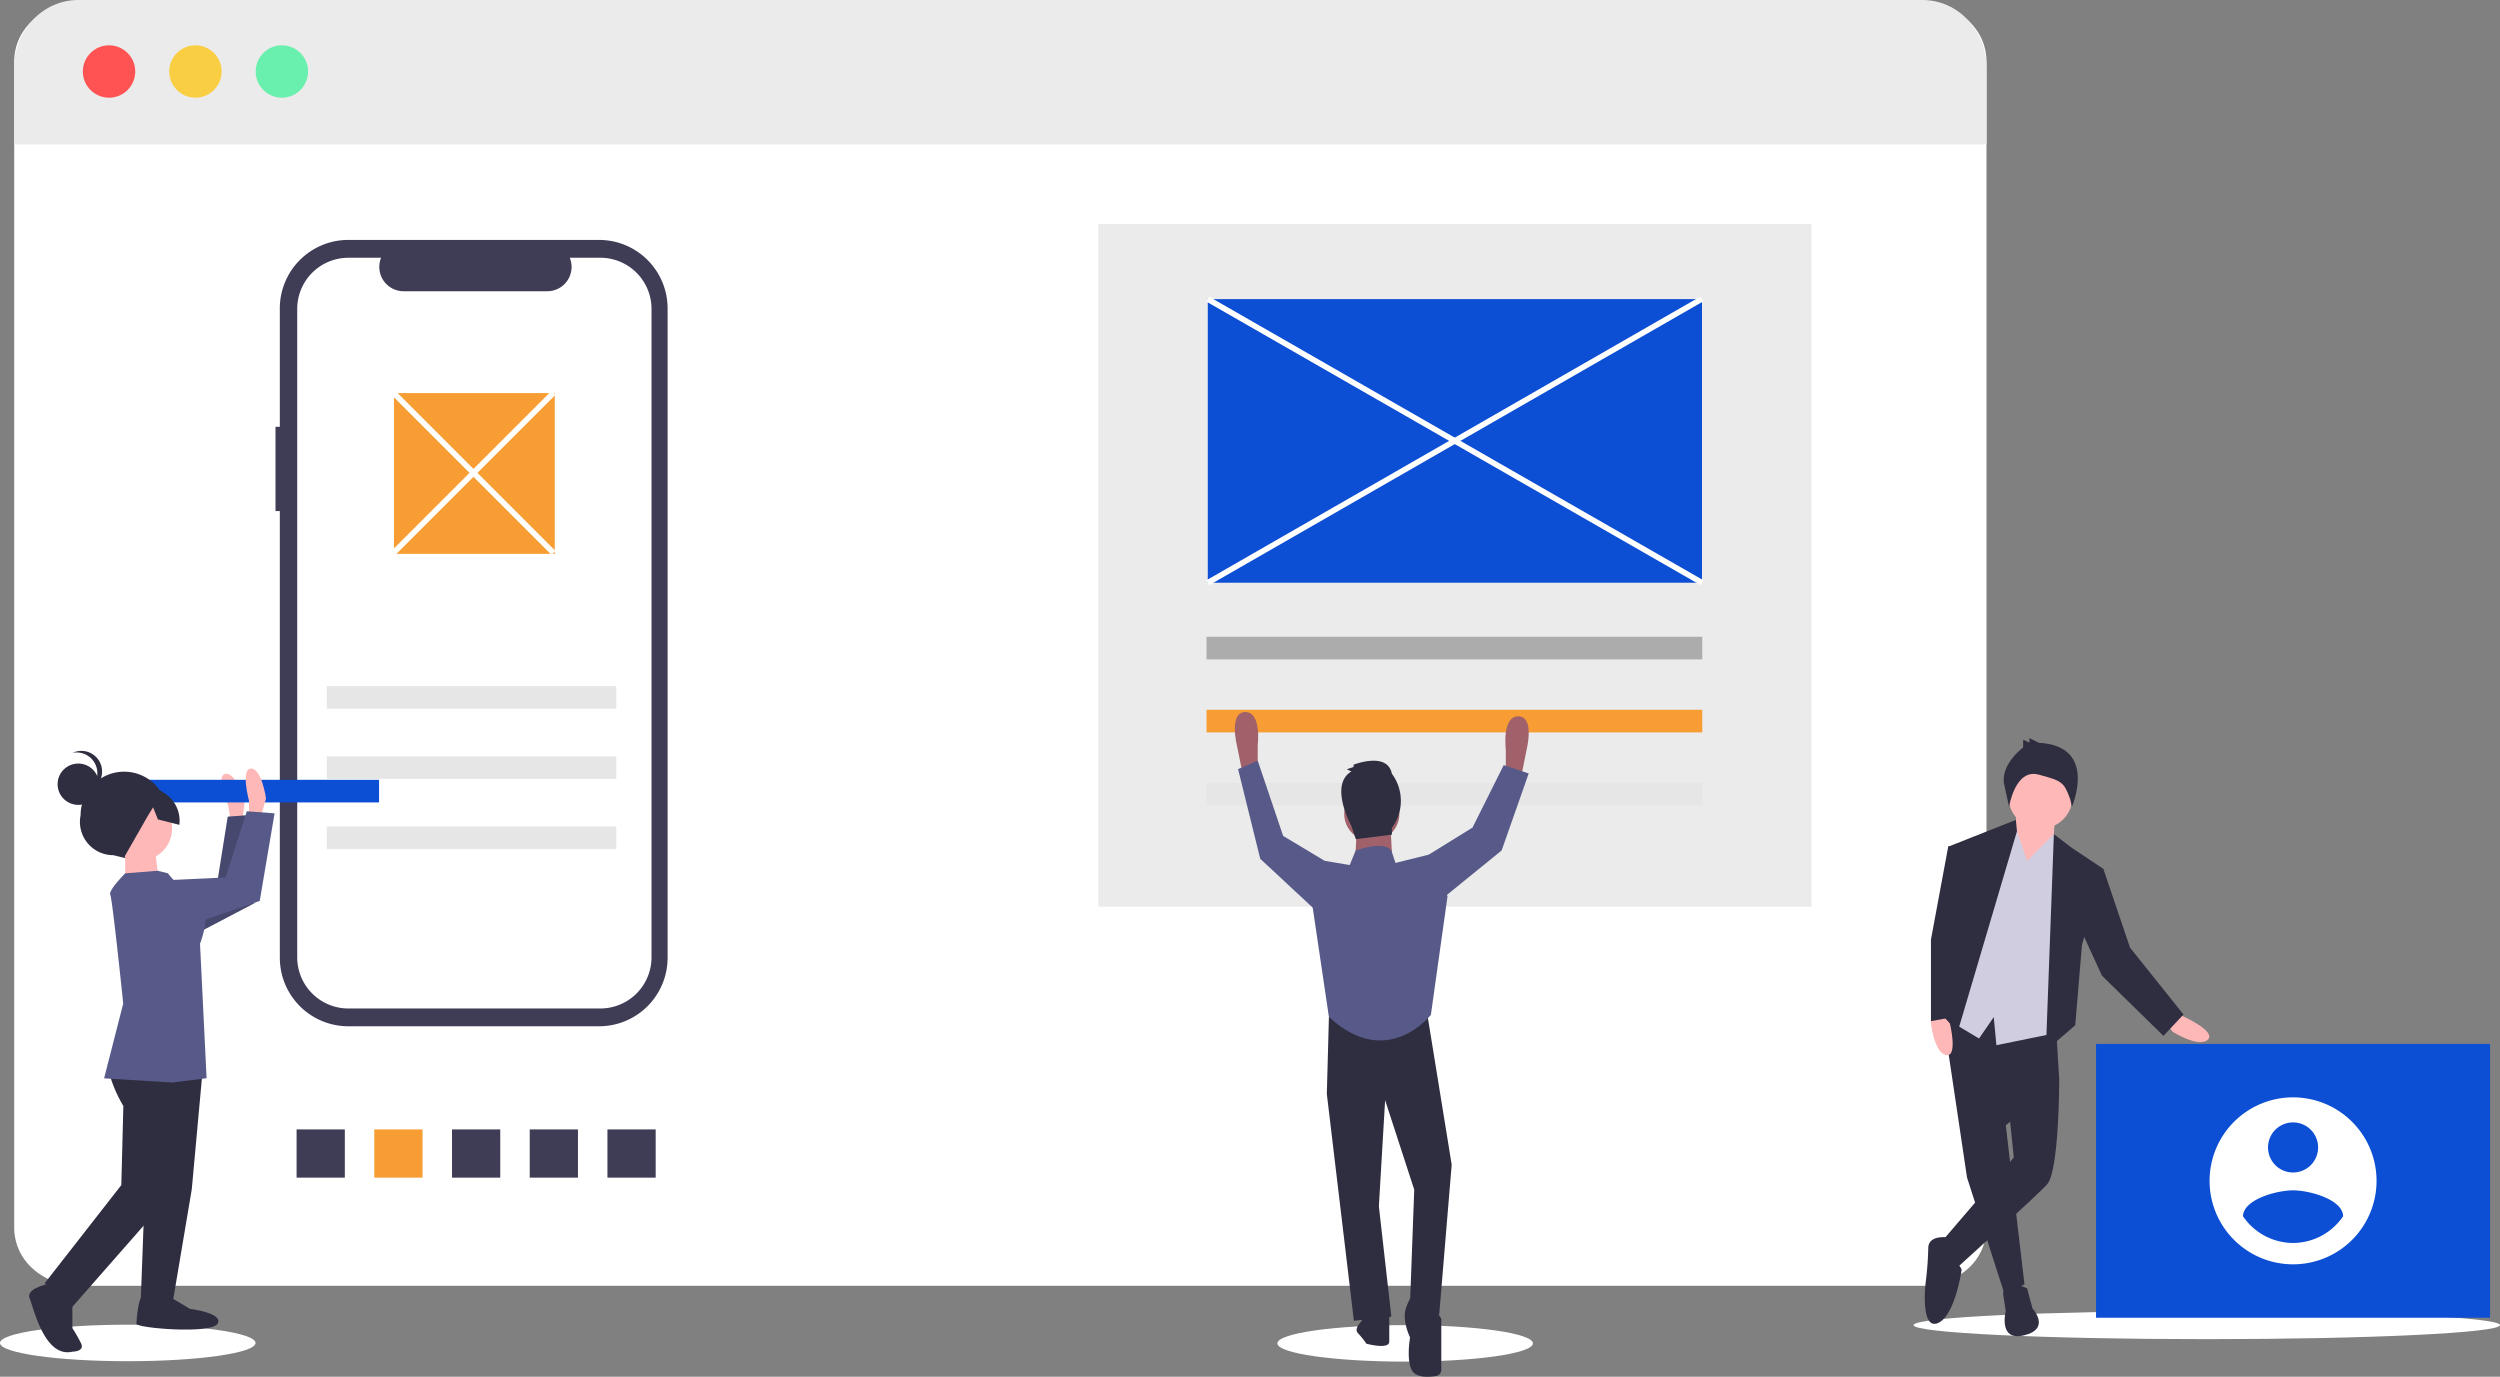 <svg xmlns="http://www.w3.org/2000/svg" width="548.023" height="301.8" viewBox="0 0 548.023 301.8"><rect x="0" y="0" width="548.023" height="301.8" fill="#808080" stroke="none"/><defs><style>.a{fill:#fff;}.b{fill:#ebebeb;}.c{fill:#3f3d56;}.d{fill:#acacac;}.e{fill:#f79d34;}.f{fill:#e6e6e6;}.g{fill:#a0616a;}.h{fill:#2f2e41;}.i{fill:#575a89;}.j{fill:#ffb8b8;}.k{fill:#d0cde1;}.l{fill:#0c4fd4;}.m{opacity:0.2;}.n{fill:#ff5252;}.o{fill:#f9ce43;}.p{fill:#69f0ae;}</style></defs><g transform="translate(0)"><path class="a" d="M223.325,50.93H627.619a14.91,14.91,0,0,1,9.948,3.753,12.043,12.043,0,0,1,4.077,8.982v255.69a12.043,12.043,0,0,1-4.077,8.982,14.911,14.911,0,0,1-9.948,3.753H223.325a14.911,14.911,0,0,1-9.948-3.753,12.043,12.043,0,0,1-4.078-8.982V63.665a12.042,12.042,0,0,1,4.077-8.982,14.911,14.911,0,0,1,9.947-3.753Z" transform="translate(-206.185 -50.225)"/><g transform="translate(0 38.103)"><rect class="b" width="156.349" height="149.658" transform="translate(240.75 11)"/><rect class="a" width="156.349" height="195.129" transform="translate(25.924 3.116)"/><ellipse class="a" cx="28.007" cy="4.001" rx="28.007" ry="4.001" transform="translate(0 252.285)"/><ellipse class="a" cx="28.007" cy="4.001" rx="28.007" ry="4.001" transform="translate(280.014 252.375)"/><ellipse class="a" cx="64.279" cy="3.078" rx="64.279" ry="3.078" transform="translate(419.466 249.297)"/><path class="c" d="M807.4,330.765h.947V304.819A15.017,15.017,0,0,1,823.368,289.8h54.969a15.017,15.017,0,0,1,15.017,15.017v142.34a15.017,15.017,0,0,1-15.017,15.017H823.368a15.017,15.017,0,0,1-15.017-15.017V349.234H807.4Z" transform="translate(-747.01 -275.309)"/><path class="a" d="M824.35,296.149h7.175a5.328,5.328,0,0,0,4.933,7.34H867.95a5.328,5.328,0,0,0,4.933-7.34h6.7A11.214,11.214,0,0,1,890.8,307.364V449.5a11.214,11.214,0,0,1-11.214,11.214H824.35A11.214,11.214,0,0,1,813.136,449.5V307.364a11.214,11.214,0,0,1,11.214-11.214Z" transform="translate(-747.983 -277.749)"/><rect class="d" width="108.671" height="4.957" transform="translate(264.48 101.484)"/><rect class="e" width="108.671" height="4.957" transform="translate(264.48 117.489)"/><rect class="f" width="108.671" height="4.957" transform="translate(264.48 133.493)"/><rect class="f" width="63.441" height="4.957" transform="translate(71.649 112.3)"/><rect class="f" width="63.441" height="4.957" transform="translate(71.649 127.688)"/><rect class="f" width="63.441" height="4.957" transform="translate(71.649 143.077)"/><rect class="c" width="10.573" height="10.573" transform="translate(75.589 209.475) rotate(90)"/><rect class="e" width="10.573" height="10.573" transform="translate(92.624 209.475) rotate(90)"/><rect class="c" width="10.573" height="10.573" transform="translate(109.659 209.475) rotate(90)"/><rect class="c" width="10.573" height="10.573" transform="translate(126.694 209.475) rotate(90)"/><rect class="c" width="10.573" height="10.573" transform="translate(143.729 209.475) rotate(90)"/><rect class="e" width="35.245" height="35.245" transform="translate(86.362 48.064)"/><path class="g" d="M503.587,472.68l.456.912,1.369-6.843s1.825-7.3-1.825-7.3-2.737,7.3-2.737,7.3v5.018Z" transform="translate(-170.763 -340.531)"/><path class="g" d="M599.365,471.162l-.456.912-1.369-6.843s-1.825-7.3,1.825-7.3,2.737,7.3,2.737,7.3v5.018Z" transform="translate(-326.397 -339.947)"/><path class="h" d="M395.22,358.94l5.474,33.759-2.737,32.846-6.387-2.737.912-24.635L386.1,378.556l-1.368,23.266L387.464,426l-8.211.913-5.931-49.726.456-16.88Z" transform="translate(-82.469 -175.486)"/><path class="h" d="M536.694,665.54l3.193,5.018v11.213a1.36,1.36,0,0,1-1.142,1.342c-1.565.257-4.291.439-5.244-1.15-1.369-2.281-.456-7.3-.456-7.3s-1.825-3.65-.912-6.387,1.825-3.193,1.825-3.193Z" transform="translate(-223.942 -419.587)"/><path class="h" d="M552.087,672.952l-.912,1.369s-1.369,1.369-.456,2.281a17.833,17.833,0,0,1,1.825,2.281s5.018,1.369,5.018-.456V672.5Z" transform="translate(-253.022 -422.436)"/><ellipse class="g" cx="6.047" cy="6.047" rx="6.047" ry="6.047" transform="translate(294.662 134.229)"/><path class="g" d="M402.2,291.867l.456,8.668-8.211.456.456-8.668Z" transform="translate(-97.431 -149.7)"/><path class="i" d="M537.865,509.788l1.295-3.164s6-2.311,7.829-.03l.912,2.737,7.3-1.825,4.106,9.124-3.65,26s-9.58,12.318-22.354.456l-3.65-24.635,2.737-9.58Z" transform="translate(-241.993 -358.268)"/><path class="i" d="M436.963,293.689l-.912-1.825-9.124-5.475-5.568-16.483-4.309,1.847,4.859,19.654,13.23,12.317Z" transform="translate(-145.653 -141.258)"/><path class="i" d="M345.9,292.015l.912-.912,9.58-5.931,6.843-13.686,5.474,1.824-5.93,16.88-14.6,11.862Z" transform="translate(-33.605 -141.865)"/><path class="h" d="M548.467,477.623l-.989-.494,1.483-.494v-.494s7.416-2.966,8.4,1.978a9.937,9.937,0,0,1,0,11.865v1.483l-7.91.989-.989-2.966S543.523,480.589,548.467,477.623Z" transform="translate(-252.246 -346.608)"/><path class="j" d="M260.435,565.16l1.758.879s7.031,3.222,4.98,4.98-7.617-1.758-7.617-1.758l-1.172-1.465Z" transform="translate(216.745 -381.171)"/><path class="h" d="M156.969,359.1l5.433,36.469,8.2,25.486L175,419l-4.1-34.86,11.718-9.96-.879-14.647Z" transform="translate(268.786 -175.548)"/><path class="h" d="M324.342,662.641s-4.98-2.636-5.273,1.172l.586,3.808s-1.758,6.738,4.1,5.273,1.758-5.859,1.758-5.859Z" transform="translate(120.028 -418.306)"/><path class="h" d="M333.789,583.72l3.808,3.222s0,19.92-2.637,22.849-19.334,17.869-19.92,18.455-3.222-5.859-3.222-5.859l15.819-18.455-1.172-11.425Z" transform="translate(113.804 -388.306)"/><path class="h" d="M352,645.043s-4.687-.879-4.687,2.344a70.93,70.93,0,0,1-.586,7.617s-1.172,10.253,2.636,8.788,5.273-11.718,5.273-11.718a4.364,4.364,0,0,0-1.758-2.051C351.709,649.437,352,645.043,352,645.043Z" transform="translate(75.378 -411.84)"/><path class="j" d="M159.276,288.424l-.879,10.839,2.343,4.1,6.445-6.152.586-8.2Z" transform="translate(282.751 -148.376)"/><ellipse class="j" cx="7.031" cy="7.031" rx="7.031" ry="7.031" transform="translate(440.269 129.502)"/><path class="k" d="M171.983,300.251l-2.929-8.5-5.273,5.859-9.667,37.2,7.324,4.394,3.222-4.687.586,6.152,14.355-2.929,1.171-39.254-2.928-4.124Z" transform="translate(272.387 -149.657)"/><path class="h" d="M141.264,343.5l1.757-47.456,3.808,2.929,7.031,4.687-4.687,16.7-1.464,17.576Z" transform="translate(307.208 -151.304)"/><path class="h" d="M115.932,308.705l2.051-.293,5.859,17.283,11.718,14.648-4.394,4.687L117.69,331.847l-4.98-10.839Z" transform="translate(343.085 -156.061)"/><path class="j" d="M353.533,565.6l.4,1.924s1.829,7.515-.822,6.995-3.341-7.067-3.341-7.067l.423-1.827Z" transform="translate(73.493 -381.338)"/><path class="h" d="M188.3,290.983l-14.519,5.749,1.757,17.576-3.515,19.334,3.515,3.808,13-43.977Z" transform="translate(253.6 -149.36)"/><path class="h" d="M312.9,468.236,310.84,467.2v1.032l-1.376-.688v1.72s-5.159,3.783-4.127,8.255,1.032,4.815,1.032,4.815,1.3-8.5,6.464-7.127,5.574,1.624,6.95,5.408l.373,1.623S325.974,468.924,312.9,468.236Z" transform="translate(134.028 -343.512)"/><path class="h" d="M195.007,300.322h-2.343l-3.808,20.506V338.7l4.687-.879,3.808-26.951Z" transform="translate(234.424 -152.951)"/><rect class="l" width="86.374" height="60.023" transform="translate(459.473 190.737)"/><path class="a" d="M217.115,595.148a18.3,18.3,0,1,1-18.3,18.3A18.3,18.3,0,0,1,217.115,595.148Zm0,5.49a5.49,5.49,0,1,0,5.49,5.49,5.49,5.49,0,0,0-5.49-5.49Zm0,26.429a13.331,13.331,0,0,0,10.98-5.859c-.088-3.66-7.32-5.675-10.98-5.675s-10.892,2.015-10.98,5.675a13.353,13.353,0,0,0,10.98,5.859Z" transform="translate(285.545 -392.7)"/><rect class="l" width="108.336" height="62.17" transform="translate(264.756 27.466)"/><path class="j" d="M959.977,490.174l-.5-3.238s-2.926-6.651-.613-7.01S963.1,485.9,963.1,485.9l-.846,6.762Z" transform="translate(-909.441 -348.397)"/><path class="i" d="M799.3,308.761l20.671-4.152,2.4-15.056,6.085-.47-.3,19.466-17.96,9.416Z" transform="translate(-772.445 -148.63)"/><path class="m" d="M799.3,308.761l20.671-4.152,2.4-15.056,6.085-.47-.3,19.466-17.96,9.416Z" transform="translate(-772.445 -148.63)"/><rect class="l" width="63.441" height="4.957" transform="translate(19.651 132.838)"/><path class="j" d="M951.134,488.349l0-3.276s-1.881-7.018.459-7.021,3.285,6.549,3.285,6.549l-1.864,6.555Z" transform="translate(-896.559 -347.682)"/><path class="h" d="M995.11,498.162l-2.836-.691a7.3,7.3,0,0,1-7.166-8.747h0a9.543,9.543,0,0,1,9.531-9.555h0a9.543,9.543,0,0,1,9.556,9.532h0a7.584,7.584,0,0,1-9.085,9.463Z" transform="translate(-967.442 -348.111)"/><path class="h" d="M831.765,379.126,829.456,404.4l-4.181,24.812-7.021.009.906-24.34,3.708-29.492Z" transform="translate(-787.416 -181.812)"/><path class="h" d="M974.4,665.9l4.684,2.8s7.49.927,6.089,3.269-17.785.958-17.786.022.46-6.085,1.4-6.086Z" transform="translate(-937.477 -419.902)"/><path class="h" d="M991.521,580.247s.132,3.614,3.415,9.226l-.446,17.319-16.823,21.552,6.091,5.141,20.565-23.429,5.113-28.09-6.561-6.544Z" transform="translate(-967.896 -385.116)"/><path class="h" d="M1020.8,661.394s-5.616.943-4.677,3.282,3.293,13.1,9.376,11.69c0,0,2.808,0,1.87-1.875a33.845,33.845,0,0,0-1.876-3.274l-.008-6.085Z" transform="translate(-1009.621 -418.168)"/><ellipse class="j" cx="7.021" cy="7.021" rx="7.021" ry="7.021" transform="translate(23.687 136.485)"/><path class="j" d="M833.546,301.647l.01,7.957,7.489-.009-.946-7.955Z" transform="translate(-806.109 -153.457)"/><path class="i" d="M985.566,515l-2.269-.557-7.092.569s-3.74,3.749-3.27,4.685,2.838,23.867,2.838,23.867l-4.192,16.387,14.979.917,7.488-.946-1.441-29.486s3.266-7.961-.949-10.3A18.438,18.438,0,0,1,985.566,515Z" transform="translate(-948.761 -361.672)"/><path class="i" d="M792.518,303.389l21.061-.963,4.662-14.515,6.085.46-3.252,19.195-19.182,6.577Z" transform="translate(-764.136 -148.179)"/><ellipse class="h" cx="4.53" cy="4.53" rx="4.53" ry="4.53" transform="translate(12.625 129.273)"/><path class="h" d="M1014.222,476.633a4.528,4.528,0,0,0-5.421-4.435,4.528,4.528,0,1,1,2.824,8.533,4.526,4.526,0,0,0,2.6-4.1Z" transform="translate(-992.887 -345.264)"/><path class="h" d="M987.651,483.145l6.107-1.124,4.7,2.943a7.124,7.124,0,0,1,3.282,6.952l-4.7-1.192-1.053-2.641-1.254,2.056-5.089,8.9-5.152-2.8L981.2,491.09Z" transform="translate(-962.431 -349.208)"/><rect class="a" width="1.231" height="124.907" transform="matrix(-0.498, -0.867, 0.867, -0.498, 265.063, 90.171)"/><rect class="a" width="124.907" height="1.231" transform="translate(372.789 90.167) rotate(-150.155)"/><rect class="a" width="1.231" height="49.62" transform="translate(86.68 83.533) rotate(-135)"/><rect class="a" width="49.62" height="1.231" transform="translate(120.896 83.533) rotate(-135)"/></g><path class="b" d="M645.595,69.8c0-8.177-6.282-14.8-14.028-14.8H227.278c-7.747,0-14.028,6.63-14.028,14.809v16.84H645.595Z" transform="translate(-210.135 -55)"/><ellipse class="n" cx="5.742" cy="5.742" rx="5.742" ry="5.742" transform="translate(18.162 9.933)"/><ellipse class="o" cx="5.742" cy="5.742" rx="5.742" ry="5.742" transform="translate(37.102 9.933)"/><ellipse class="p" cx="5.742" cy="5.742" rx="5.742" ry="5.742" transform="translate(56.049 9.933)"/></g></svg>